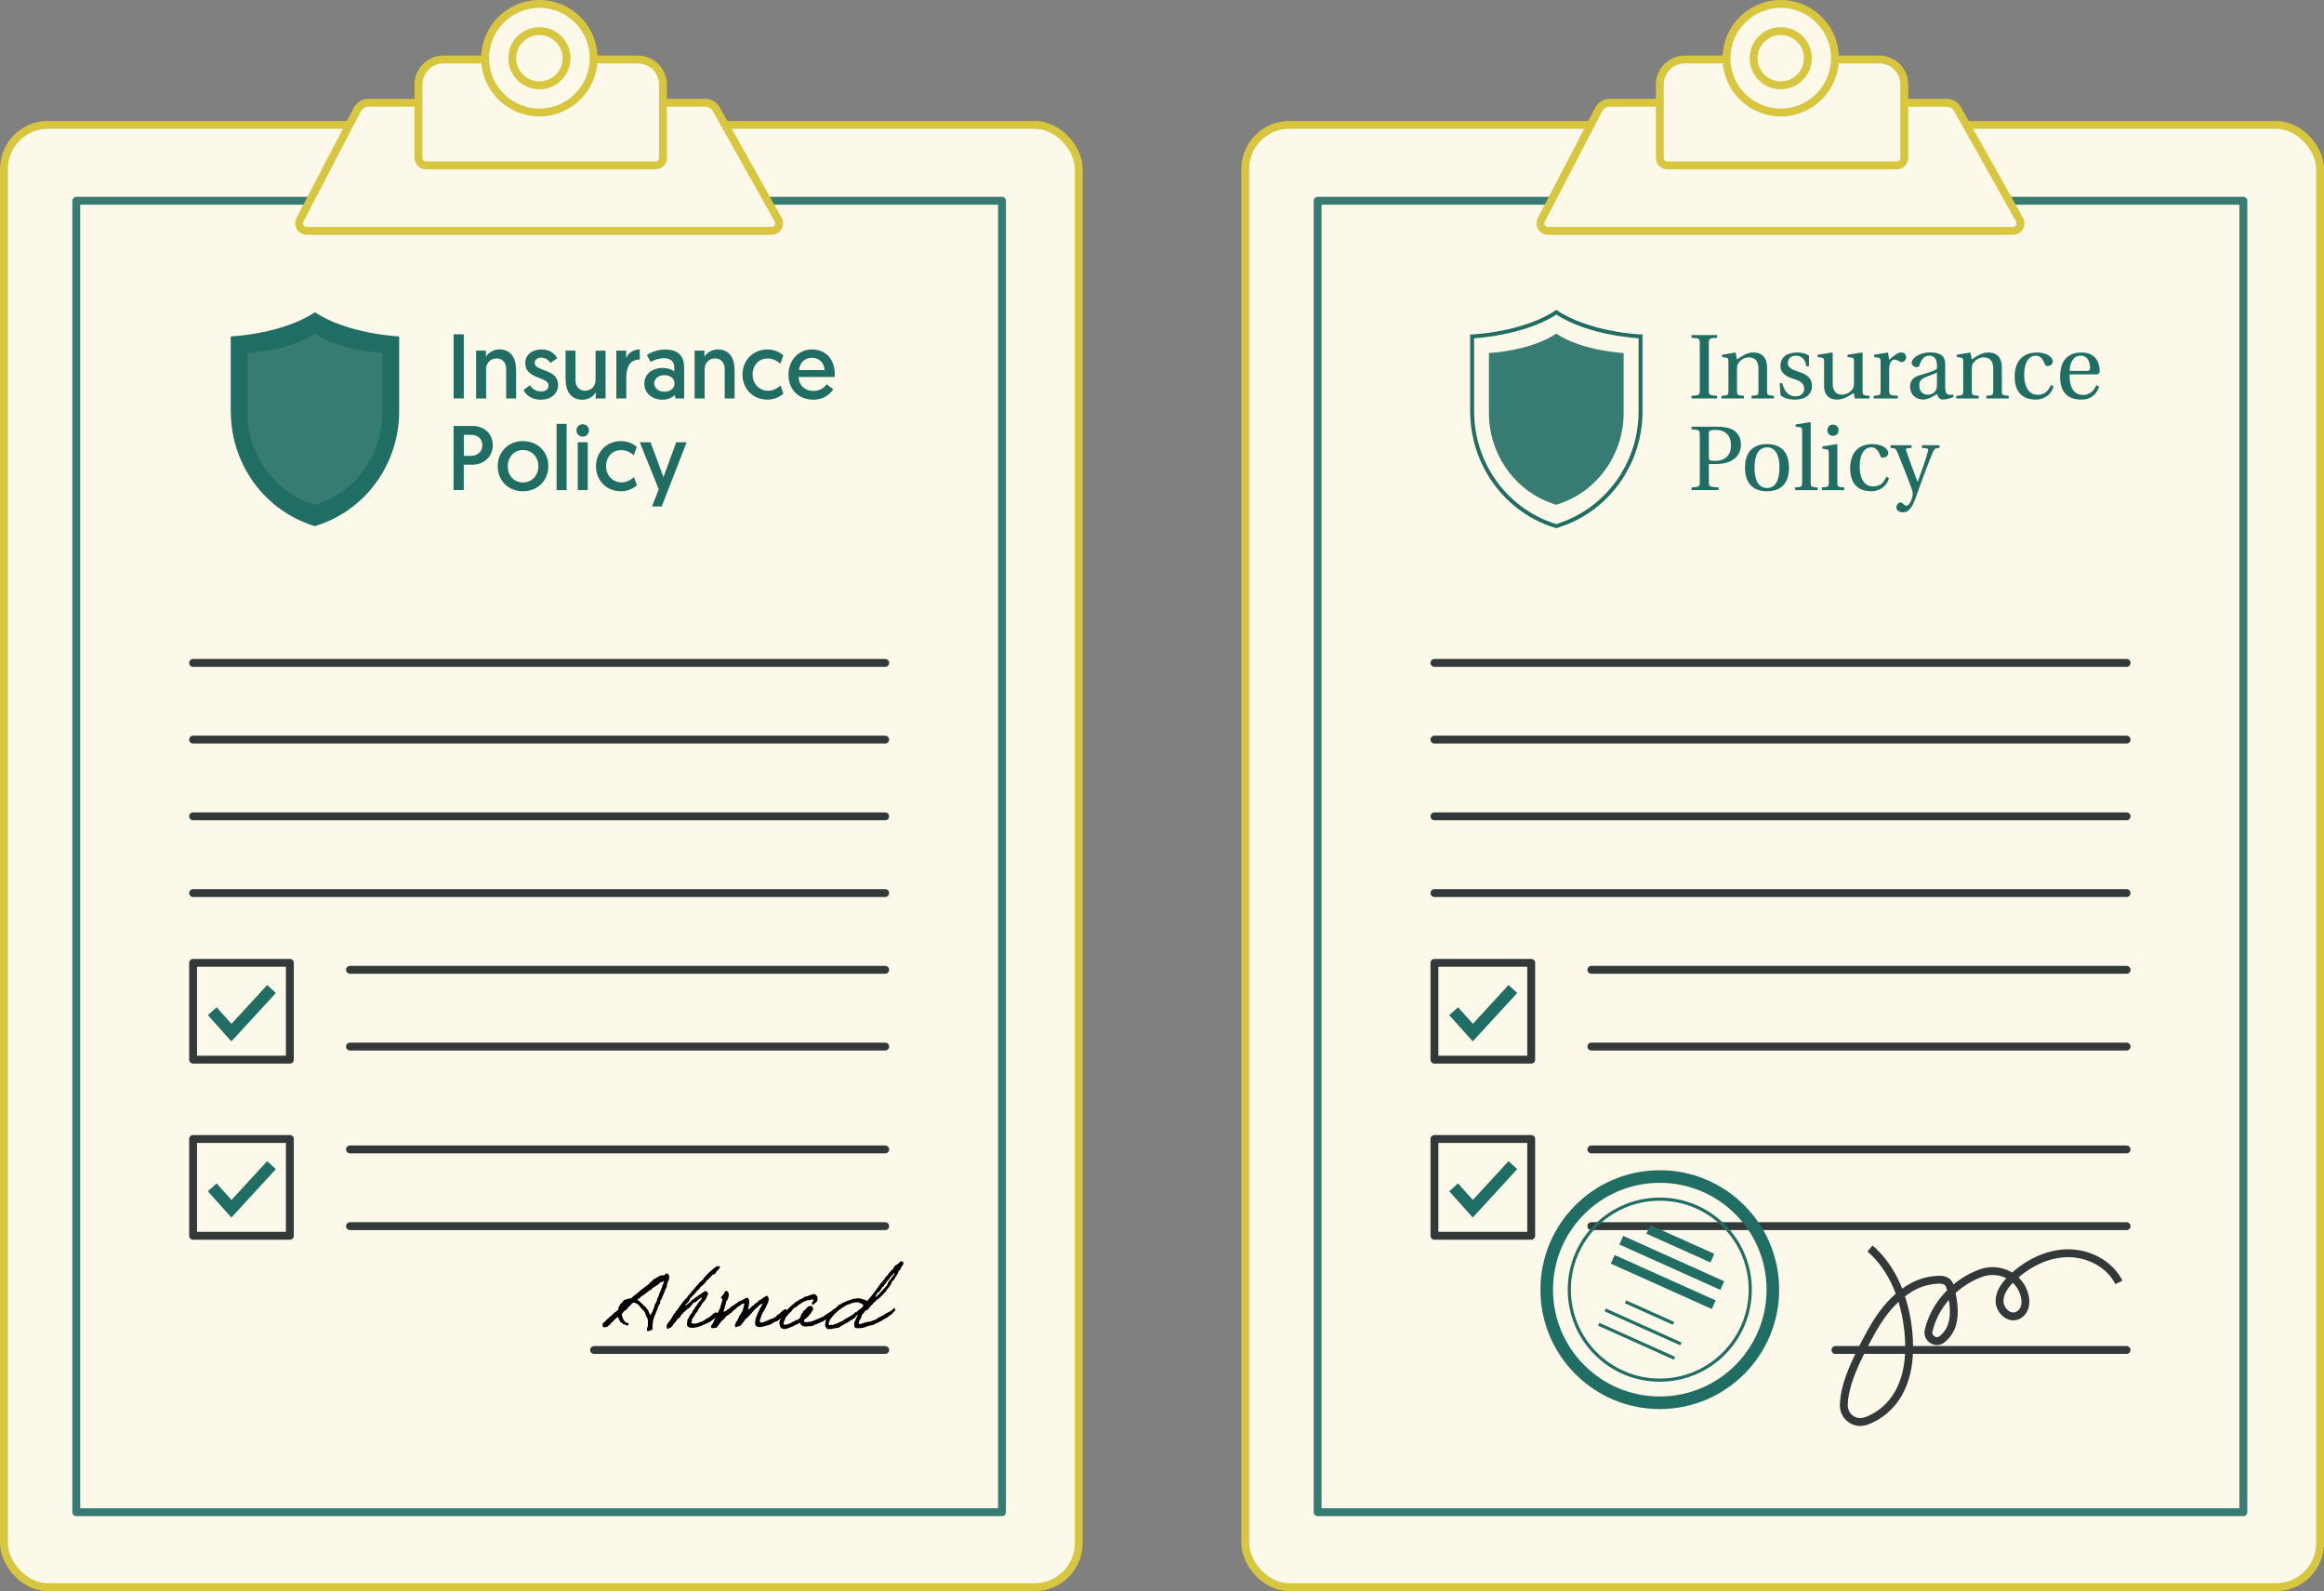 <?xml version="1.0" encoding="UTF-8"?>
<svg id="Layer_2" data-name="Layer 2" xmlns="http://www.w3.org/2000/svg" viewBox="0 0 591.06 404.54">
  <rect x="0" y="0" width="591.06" height="404.54" fill="#808080" stroke="none"/>
  <defs>
    <style>
      .cls-1 {
        fill: #367c73;
      }

      .cls-2, .cls-3, .cls-4, .cls-5, .cls-6, .cls-7 {
        stroke-miterlimit: 10;
      }

      .cls-2, .cls-3, .cls-4, .cls-5, .cls-6, .cls-7, .cls-8 {
        fill: none;
      }

      .cls-2, .cls-4, .cls-5, .cls-6, .cls-7 {
        stroke: #206e63;
      }

      .cls-9 {
        stroke: #d8c63e;
      }

      .cls-9, .cls-3, .cls-10, .cls-8 {
        stroke-width: 2px;
      }

      .cls-9, .cls-10 {
        fill: #fcf8ea;
      }

      .cls-9, .cls-10, .cls-8 {
        stroke-linecap: round;
        stroke-linejoin: round;
      }

      .cls-3, .cls-8 {
        stroke: #333839;
      }

      .cls-4 {
        stroke-width: .8px;
      }

      .cls-5 {
        stroke-width: 3.2px;
      }

      .cls-11 {
        fill: #206e63;
      }

      .cls-10 {
        stroke: #367c73;
      }

      .cls-6 {
        stroke-width: 2.4px;
      }

      .cls-7 {
        stroke-width: 3px;
      }
    </style>
  </defs>
  <g id="Layer_1-2" data-name="Layer 1">
    <g>
      <g>
        <rect class="cls-9" x="316.71" y="31.76" width="273.35" height="371.78" rx="11.17" ry="11.17"/>
        <rect class="cls-10" x="335.11" y="51.05" width="235.44" height="333.43"/>
        <path class="cls-9" d="m406.61,27.81l-14.62,28.09c-.66,1.28.26,2.8,1.7,2.8h118.27c1.47,0,2.39-1.58,1.67-2.85l-15.78-28.12c-.56-1-1.61-1.61-2.75-1.61h-85.69c-1.18,0-2.26.66-2.8,1.7Z"/>
        <line class="cls-8" x1="364.82" y1="168.55" x2="540.85" y2="168.55"/>
        <line class="cls-8" x1="364.82" y1="188.05" x2="540.85" y2="188.05"/>
        <line class="cls-8" x1="364.82" y1="207.56" x2="540.85" y2="207.56"/>
        <line class="cls-8" x1="364.82" y1="227.07" x2="540.85" y2="227.07"/>
        <line class="cls-8" x1="404.73" y1="246.58" x2="540.85" y2="246.58"/>
        <line class="cls-8" x1="404.73" y1="266.09" x2="540.85" y2="266.09"/>
        <line class="cls-8" x1="404.73" y1="292.25" x2="540.85" y2="292.25"/>
        <line class="cls-8" x1="404.73" y1="311.76" x2="540.85" y2="311.76"/>
        <rect class="cls-8" x="364.82" y="244.81" width="24.61" height="24.61"/>
        <polyline class="cls-7" points="369.7 257.11 374.58 262.54 384.77 251.46"/>
        <rect class="cls-8" x="364.82" y="289.59" width="24.61" height="24.61"/>
        <polyline class="cls-7" points="369.7 301.89 374.58 307.33 384.77 296.24"/>
        <line class="cls-8" x1="466.8" y1="343.24" x2="540.85" y2="343.24"/>
        <path class="cls-3" d="m475.59,317.44c5.94,5.09,8.87,12.98,9.72,20.76.59,5.44.23,11.18-2.41,15.96-1.82,3.3-4.92,6.02-8.44,7.18-2.83.93-5.63-1.22-5.52-4.2.17-4.75,2.34-9.52,4.53-13.88,3-5.96,6.2-11.96,12.2-15.67,2.19-1.36,4.72-2.12,7.3-2.21.78-.03,1.61.04,2.22.53.67.55.89,1.46,1.06,2.31.57,2.84,1.06,5.84.2,8.61-.45,1.44-1.36,2.78-2.55,3.7-1.59,1.23-3.84-.26-3.39-2.22,1.53-6.67,6.91-12.33,13.36-14.64,4.7-1.68,9.99.99,11.08,5.86.13.57.2,1.17.16,1.79-.05,1.02-.47,2.02-1.25,2.68-2.41,2.04-5.35-.67-5.32-3.28.03-2.24,1.53-4.18,3.14-5.73,3.81-3.67,8.85-6.27,14.13-6.35,5.29-.07,10.73,2.69,13.09,7.42"/>
        <g>
          <path class="cls-2" d="m374.4,104.64v-19.1s13.04-.56,21.42-6.15c8.38,5.59,21.42,6.15,21.42,6.15v19.06c0,12.64-7.71,24.11-19.55,28.53-.6.22-1.22.44-1.86.65,0,0-1.07-.28-2.74-.97-11.37-4.67-18.67-15.88-18.67-28.17Z"/>
          <path class="cls-1" d="m378.68,105.03v-15.28s10.43-.45,17.13-4.92c6.7,4.47,17.13,4.92,17.13,4.92v15.25c0,10.11-6.17,19.29-15.64,22.82-.48.18-.98.35-1.49.52,0,0-.86-.22-2.2-.77-9.09-3.73-14.94-12.7-14.94-22.53Z"/>
        </g>
        <path class="cls-9" d="m428.49,15.13h49.47c3.51,0,6.36,2.85,6.36,6.36v18.64c0,1.07-.87,1.93-1.93,1.93h-58.32c-1.07,0-1.93-.87-1.93-1.93v-18.64c0-3.51,2.85-6.36,6.36-6.36Z"/>
        <circle class="cls-9" cx="452.89" cy="14.8" r="13.8"/>
        <circle class="cls-9" cx="452.89" cy="14.8" r="6.9"/>
        <g>
          <circle class="cls-5" cx="422.13" cy="327.9" r="28.76"/>
          <circle class="cls-4" cx="422.13" cy="327.9" r="23.01"/>
          <line class="cls-6" x1="419.23" y1="312.58" x2="435.51" y2="319.89"/>
          <line class="cls-6" x1="412.34" y1="315.33" x2="438.03" y2="326.87"/>
          <line class="cls-6" x1="410.16" y1="320.19" x2="435.85" y2="331.73"/>
          <line class="cls-4" x1="413.41" y1="330.99" x2="425.62" y2="336.47"/>
          <line class="cls-4" x1="408.24" y1="333.05" x2="427.51" y2="341.7"/>
          <line class="cls-4" x1="406.6" y1="336.7" x2="425.87" y2="345.35"/>
        </g>
        <g>
          <path class="cls-11" d="m430.2,100.64c2.05-.14,2.1-.19,2.1-1.49v-11.79c0-1.3-.05-1.35-2.1-1.49v-.68h6.5v.68c-2.03.14-2.1.19-2.1,1.49v11.79c0,1.3.07,1.35,2.1,1.49v.68h-6.5v-.68Z"/>
          <path class="cls-11" d="m437.84,100.64c1.68-.12,1.75-.16,1.75-1.35v-7.34c0-.84-.14-.96-.75-1.05l-.89-.12v-.58l3.47-.58.33,1.77c1.44-.93,2.52-1.77,4.24-1.77,2.14,0,3.42,1.35,3.42,3.7v5.96c0,1.19.09,1.23,1.75,1.35v.68h-5.69v-.68c1.68-.12,1.75-.16,1.75-1.35v-5.5c0-2.03-.86-2.91-2.45-2.91-1.23,0-2.28.77-2.77,1.68-.19.37-.23.7-.23,1.28v5.45c0,1.19.09,1.23,1.75,1.35v.68h-5.69v-.68Z"/>
          <path class="cls-11" d="m453.29,97.42c.47,1.98,1.51,3.36,3.4,3.36,1.23,0,2.17-.75,2.17-1.93,0-1.58-1.47-2.12-2.52-2.45-1.93-.58-3.52-1.44-3.52-3.38,0-2.21,1.72-3.4,4.24-3.4,1.05,0,2.24.23,3.01.79v2.73h-.68c-.16-1.42-.96-2.7-2.61-2.7-1.17,0-2.1.68-2.1,1.89,0,1.3,1.54,1.79,2.49,2.1,2.4.75,3.66,1.68,3.66,3.73s-1.58,3.45-4.36,3.45c-1.37,0-2.8-.37-3.63-1.12l-.23-3.05h.68Z"/>
          <path class="cls-11" d="m462.29,90.2l3.66-.58.16.14v7.92c0,1.82,1,2.66,2.35,2.66,1.21,0,2.33-.68,2.87-1.75.12-.23.19-.75.19-1.4v-5.24c0-.84-.14-.96-.75-1.05l-.89-.12v-.58l3.66-.58.16.14v9.53c0,1.19.14,1.23,1.75,1.35v.68h-3.73l-.23-1.4c-.68.33-2.28,1.68-4.26,1.68-1.72,0-3.31-.82-3.31-3.49v-6.15c0-.84-.14-.96-.75-1.05l-.89-.12v-.58Z"/>
          <path class="cls-11" d="m476.54,100.64c1.63-.12,1.75-.16,1.75-1.35v-7.34c0-.84-.14-.96-.75-1.05l-.89-.12v-.58l3.54-.58.28,1.86c1.54-1.35,2.24-1.86,3.08-1.86.91,0,1.23.63,1.23,1.14,0,.72-.51,1.3-1.07,1.3-.12,0-.3-.02-.47-.12-.68-.37-1.07-.51-1.44-.51-.54,0-1.33.61-1.33,2.4v5.45c0,1.19.14,1.23,2.21,1.35v.68h-6.15v-.68Z"/>
          <path class="cls-11" d="m487.94,95.51c1.84-.58,4.1-1.17,4.68-1.77v-.98c0-1.86-1.07-2.33-1.98-2.33s-1.89.56-2.4,2.28c-.12.4-.26.65-.75.65-.44,0-1.3-.35-1.3-1.1,0-1.28,2.07-2.66,4.71-2.66,3.52,0,3.82,1.75,3.82,3.1v5.64c0,1.47.4,1.91.82,2,.35.09.86.05,1.19-.02l.14.56c-.89.44-1.89.7-2.75.7-.82,0-1.19-.54-1.51-1.4-.75.49-2.12,1.4-3.47,1.4-2.19,0-3.36-1.56-3.36-3.31,0-1.09.49-2.26,2.17-2.77Zm2.33,4.85c.91,0,2.35-.49,2.35-2.38v-3.29c-.51.33-1.75.77-2.68,1.12-1.3.49-1.82,1.05-1.82,2.14,0,1.37.7,2.4,2.14,2.4Z"/>
          <path class="cls-11" d="m497.56,100.64c1.68-.12,1.75-.16,1.75-1.35v-7.34c0-.84-.14-.96-.75-1.05l-.89-.12v-.58l3.47-.58.33,1.77c1.44-.93,2.52-1.77,4.24-1.77,2.14,0,3.42,1.35,3.42,3.7v5.96c0,1.19.09,1.23,1.75,1.35v.68h-5.69v-.68c1.68-.12,1.75-.16,1.75-1.35v-5.5c0-2.03-.86-2.91-2.45-2.91-1.23,0-2.28.77-2.77,1.68-.19.37-.23.7-.23,1.28v5.45c0,1.19.09,1.23,1.75,1.35v.68h-5.69v-.68Z"/>
          <path class="cls-11" d="m518.04,89.62c2.52,0,4.05,1.19,4.05,2.26,0,.89-.91,1.19-1.37,1.19s-.58-.23-.72-.61c-.47-1.26-1.14-2.03-2.21-2.03-1.61,0-2.98,1.4-2.98,4.87,0,2.19.65,5.08,3.43,5.08,1.7,0,2.63-.84,3.35-2.47l.68.33c-.65,2.49-2.84,3.36-4.47,3.36-3.5,0-5.41-1.98-5.41-5.87,0-3.1,1.42-6.1,5.66-6.1Z"/>
          <path class="cls-11" d="m529.29,89.62c4.26,0,4.71,3.31,4.71,4.68,0,.77-.44.89-.93.89h-6.71c-.05,2.42.54,5.22,3.43,5.22,1.84,0,2.73-1.12,3.38-2.47l.7.37c-.63,1.84-1.96,3.29-4.54,3.29-3.8,0-5.38-2.21-5.38-5.89s1.72-6.08,5.36-6.08Zm1.49,4.68c.65,0,.79-.3.79-.75,0-.91-.26-3.12-2.42-3.12-2.42,0-2.77,2.91-2.77,3.87h4.4Z"/>
          <path class="cls-11" d="m430.2,123.94c2.05-.14,2.1-.19,2.1-1.49v-11.79c0-1.3-.05-1.35-2.1-1.49v-.68h6.5c1.63,0,3.12.23,4.24.93,1.05.65,1.82,1.86,1.82,3.63,0,2.91-2.05,4.17-3.84,4.64-.86.21-1.91.3-2.98.3h-1.33v4.45c0,1.3.07,1.35,2.47,1.49v.68h-6.87v-.68Zm6.13-6.76c2,0,3.91-1.05,3.91-3.96,0-2.54-1.47-3.91-3.87-3.91-1.51,0-1.77.21-1.77.86v6.1c0,.86.35.91,1.72.91Z"/>
          <path class="cls-11" d="m449.4,112.92c3.75,0,5.59,2.21,5.59,5.99s-1.84,5.99-5.59,5.99-5.59-2.21-5.59-5.99,1.84-5.99,5.59-5.99Zm0,11.16c2.14,0,3.17-1.96,3.17-5.17s-1.02-5.17-3.17-5.17-3.17,1.96-3.17,5.17,1.03,5.17,3.17,5.17Z"/>
          <path class="cls-11" d="m456.58,123.94c1.68-.12,1.75-.16,1.75-1.35v-12.93c0-.89-.14-1-.75-1.07l-.89-.09v-.58l3.66-.58.16.14v15.12c0,1.19.09,1.23,1.75,1.35v.68h-5.69v-.68Z"/>
          <path class="cls-11" d="m463.36,123.94c1.68-.12,1.75-.16,1.75-1.35v-7.34c0-.84-.14-.96-.75-1.05l-.89-.12v-.58l3.66-.58.16.14v9.53c0,1.19.09,1.23,1.75,1.35v.68h-5.69v-.68Zm2.82-15.98c.84,0,1.42.58,1.42,1.42s-.58,1.42-1.42,1.42-1.42-.58-1.42-1.42.58-1.42,1.42-1.42Z"/>
          <path class="cls-11" d="m476.2,112.92c2.52,0,4.05,1.19,4.05,2.26,0,.89-.91,1.19-1.37,1.19s-.58-.23-.72-.61c-.47-1.26-1.14-2.03-2.21-2.03-1.61,0-2.98,1.4-2.98,4.87,0,2.19.65,5.08,3.43,5.08,1.7,0,2.63-.84,3.35-2.47l.68.33c-.65,2.49-2.84,3.36-4.47,3.36-3.5,0-5.41-1.98-5.41-5.87,0-3.1,1.42-6.1,5.66-6.1Z"/>
          <path class="cls-11" d="m480.83,113.2h5.34v.68l-1,.09c-.54.05-.49.3-.35.72.86,2.45,1.79,4.99,2.87,7.81h.05c1.03-2.8,2.24-6.31,2.59-7.71.12-.47.07-.75-.33-.79l-1.21-.12v-.68h4.47v.68c-1.16.07-1.3.26-1.72,1.19-.72,1.63-2.87,7.32-4.31,11.46-1.19,3.45-2.38,3.73-3.31,3.73-.98,0-1.63-.65-1.63-1.21,0-.68.58-1.3,1.03-1.3.28,0,.47.12.7.33.42.42.63.49.86.49.26,0,.68-.21,1.02-.98.35-.75.56-1.44.56-1.98,0-.4-.05-.75-.19-1.14-.56-1.61-2.49-6.57-3.66-9.37-.42-1.03-.65-1.17-1.77-1.21v-.68Z"/>
        </g>
      </g>
      <g>
        <rect class="cls-9" x="1" y="31.76" width="273.35" height="371.78" rx="11.17" ry="11.17"/>
        <rect class="cls-10" x="19.4" y="51.05" width="235.44" height="333.43"/>
        <path class="cls-9" d="m90.9,27.81l-14.62,28.09c-.66,1.28.26,2.8,1.7,2.8h118.27c1.47,0,2.39-1.58,1.67-2.85l-15.78-28.12c-.56-1-1.61-1.61-2.75-1.61h-85.69c-1.18,0-2.26.66-2.8,1.7Z"/>
        <line class="cls-8" x1="49.11" y1="168.55" x2="225.13" y2="168.55"/>
        <line class="cls-8" x1="49.11" y1="188.05" x2="225.13" y2="188.05"/>
        <line class="cls-8" x1="49.11" y1="207.56" x2="225.13" y2="207.56"/>
        <line class="cls-8" x1="49.11" y1="227.07" x2="225.13" y2="227.07"/>
        <line class="cls-8" x1="89.01" y1="246.58" x2="225.13" y2="246.58"/>
        <line class="cls-8" x1="89.01" y1="266.09" x2="225.13" y2="266.09"/>
        <line class="cls-8" x1="89.01" y1="292.25" x2="225.13" y2="292.25"/>
        <line class="cls-8" x1="89.01" y1="311.76" x2="225.13" y2="311.76"/>
        <rect class="cls-8" x="49.11" y="244.81" width="24.61" height="24.61"/>
        <polyline class="cls-7" points="53.98 257.11 58.86 262.54 69.06 251.46"/>
        <rect class="cls-8" x="49.11" y="289.59" width="24.61" height="24.61"/>
        <polyline class="cls-7" points="53.98 301.89 58.86 307.33 69.06 296.24"/>
        <line class="cls-8" x1="151.09" y1="343.24" x2="225.13" y2="343.24"/>
        <g>
          <path class="cls-11" d="m58.68,104.64v-19.1s13.04-.56,21.42-6.15c8.38,5.59,21.42,6.15,21.42,6.15v19.06c0,12.64-7.71,24.11-19.55,28.53-.6.22-1.22.44-1.86.65,0,0-1.07-.28-2.74-.97-11.37-4.67-18.67-15.88-18.67-28.17Z"/>
          <path class="cls-1" d="m62.97,105.03v-15.28s10.43-.45,17.13-4.92c6.7,4.47,17.13,4.92,17.13,4.92v15.25c0,10.11-6.17,19.29-15.64,22.82-.48.18-.98.35-1.49.52,0,0-.86-.22-2.2-.77-9.09-3.73-14.94-12.7-14.94-22.53Z"/>
        </g>
        <path class="cls-9" d="m112.78,15.13h49.47c3.51,0,6.36,2.85,6.36,6.36v18.64c0,1.07-.87,1.93-1.93,1.93h-58.32c-1.07,0-1.93-.87-1.93-1.93v-18.64c0-3.51,2.85-6.36,6.36-6.36Z"/>
        <circle class="cls-9" cx="137.18" cy="14.8" r="13.8"/>
        <circle class="cls-9" cx="137.18" cy="14.8" r="6.9"/>
        <g>
          <path class="cls-11" d="m115.37,85h2.59v16.31h-2.59v-16.31Z"/>
          <path class="cls-11" d="m131.26,94v7.32h-2.52v-7.53c0-1.68-1.05-2.66-2.45-2.66-1.61,0-2.66,1.19-2.66,2.84v7.34h-2.54v-12.16h2.49v1.58c.54-.96,1.79-1.89,3.42-1.89,3.15,0,4.24,2.49,4.24,5.15Z"/>
          <path class="cls-11" d="m134.74,97.94c.56.82,1.4,1.58,2.91,1.58,1.07,0,1.86-.54,1.86-1.51,0-2.33-5.92-1.49-5.92-5.71,0-2.14,1.82-3.45,4.17-3.45s3.49,1.33,3.96,2.26l-1.75,1.17c-.35-.56-1-1.35-2.35-1.35-.93,0-1.63.49-1.63,1.33,0,2.33,5.94,1.35,5.94,5.64,0,2.26-1.91,3.73-4.4,3.73s-3.77-1.33-4.38-2.42l1.58-1.26Z"/>
          <path class="cls-11" d="m143.84,96.47v-7.32h2.52v7.53c0,1.68,1.05,2.66,2.45,2.66,1.61,0,2.66-1.17,2.66-2.84v-7.34h2.54v12.16h-2.49v-1.58c-.54.98-1.79,1.89-3.42,1.89-3.15,0-4.24-2.49-4.24-5.15Z"/>
          <path class="cls-11" d="m162.72,91.41c-2.66,0-3.43,2.03-3.43,4.66v5.24h-2.54v-12.16h2.49v1.91c.47-1.21,1.75-2.21,3.47-2.21v2.56Z"/>
          <path class="cls-11" d="m168.57,93.56c1.4,0,2.45.47,2.91.89v-1.14c0-1.4-.98-2.24-2.59-2.24-1.35,0-2.52.47-3.4.96l-.98-1.77c.98-.63,2.61-1.4,4.64-1.4,3.61,0,4.85,1.96,4.85,4.61v7.85h-2.21l-.21-.91c-.63.7-1.61,1.21-3.12,1.21-2.56,0-4.59-1.61-4.59-4.05s1.91-4.01,4.71-4.01Zm.42,6.03c1.49,0,2.56-.84,2.56-2.1s-1.05-2.1-2.59-2.1-2.56.89-2.56,2.1,1.05,2.1,2.59,2.1Z"/>
          <path class="cls-11" d="m186.83,94v7.32h-2.52v-7.53c0-1.68-1.05-2.66-2.45-2.66-1.61,0-2.66,1.19-2.66,2.84v7.34h-2.54v-12.16h2.49v1.58c.54-.96,1.79-1.89,3.42-1.89,3.15,0,4.24,2.49,4.24,5.15Z"/>
          <path class="cls-11" d="m198.46,92.48c-.56-.54-1.68-1.33-3.22-1.33-2.31,0-3.84,1.77-3.84,4.08s1.68,4.12,3.94,4.12c1.56,0,2.66-.89,3.17-1.35l.72,2.1c-.61.54-2,1.51-4.03,1.51-3.7,0-6.36-2.73-6.36-6.38s2.73-6.38,6.34-6.38c2,0,3.36.89,4.05,1.49l-.77,2.14Z"/>
          <path class="cls-11" d="m206.45,88.85c3.68,0,5.85,2.54,5.85,6.36,0,.21,0,.42-.02.63h-9.16c.05,2.17,1.61,3.56,3.77,3.56,1.84,0,2.89-1.03,3.35-1.7l1.68,1.26c-.58,1-2.19,2.66-5.08,2.66-3.8,0-6.31-2.66-6.31-6.34s2.59-6.43,5.92-6.43Zm3.26,5.24c-.09-2-1.49-3.12-3.24-3.12s-3.1,1.21-3.26,3.12h6.5Z"/>
          <path class="cls-11" d="m115.37,108.3h4.73c3.08,0,5.22,1.96,5.22,4.89s-2.24,4.96-5.2,4.96h-2.17v6.45h-2.59v-16.31Zm4.43,7.6c1.7,0,2.87-1.07,2.87-2.7s-1.16-2.63-2.84-2.63h-1.86v5.34h1.84Z"/>
          <path class="cls-11" d="m133.01,112.15c3.75,0,6.45,2.73,6.45,6.38s-2.75,6.38-6.45,6.38-6.43-2.68-6.43-6.36,2.77-6.41,6.43-6.41Zm0,10.51c2.26,0,3.91-1.75,3.91-4.12s-1.65-4.12-3.91-4.12-3.87,1.77-3.87,4.15,1.61,4.1,3.87,4.1Z"/>
          <path class="cls-11" d="m141.56,107.77h2.54v16.85h-2.54v-16.85Z"/>
          <path class="cls-11" d="m148.2,107.86c.89,0,1.58.7,1.58,1.58s-.7,1.58-1.58,1.58-1.58-.7-1.58-1.58.7-1.58,1.58-1.58Zm-1.26,4.59h2.54v12.16h-2.54v-12.16Z"/>
          <path class="cls-11" d="m161.2,115.78c-.56-.54-1.68-1.33-3.22-1.33-2.31,0-3.84,1.77-3.84,4.08s1.68,4.12,3.94,4.12c1.56,0,2.66-.89,3.17-1.35l.72,2.1c-.61.54-2,1.51-4.03,1.51-3.7,0-6.36-2.73-6.36-6.38s2.73-6.38,6.34-6.38c2,0,3.36.89,4.05,1.49l-.77,2.14Z"/>
          <path class="cls-11" d="m165.82,128.78l1.72-4.38-4.82-11.95h2.73l3.29,8.85,3.24-8.85h2.66l-6.36,16.33h-2.45Z"/>
        </g>
        <g>
          <path d="m164.67,338.45c-.09-.13-.13-.28-.13-.43,0-.32.13-.69.24-.91v-1.55c-.19-.67-.65-1.08-.73-1.86-.43-.69-1.32-1.23-1.45-1.77-.15-.19-.52-.15-.52-.52-.06.02-.11.02-.15.02-.3,0-.39-.22-.69-.24-.56.06-.71.54-1.04.84-.35.22-.6.56-.82.93-.54.28-1.01.65-1.25,1.25.13.84.47,1.47.95,1.96.13.26.82.04.82.52,0,.06-.24.35-.3.35-.37,0-.69-.37-1.04-.37-.02,0-.06.02-.11.02-.13-.26-.37-.41-.63-.52-.17-.45-.47-.78-.63-1.25-.58,0-.6.56-1.04.73-.09.11-.35.52-.43.52-.04,0-.11-.02-.15-.02-.11,0-.09.28-.24.43-.28.26-.91.84-1.08.84-.11,0-.24-.02-.35-.02-.15,0-.09.11-.22.11-.32,0-.45-.47-.45-.56,0-.47.26-.69.54-.88.35-.09.43-.73.82-.73.39-.65,1.23-.82,1.55-1.55.5-.15.76-.56,1.14-.82-.02-.06-.02-.13-.02-.19,0-.56.43-.71.43-1.25.47,0,.71-.84,1.14-1.04.6-.11,1.04-.41,1.77-.41.58-.78,1.53-1.14,2.16-1.88.78-.58,1.51-1.19,2.29-1.75.3-.52.93-.73,1.25-1.25.84-.26,1.23-.95,2.24-.95.06,0,.15.02.26.02.3,0,.5-.5.73-.5.04,0,.11.02.17.09h.06c.35,0,.47.82.47.8,0,.84-.65,1.49-.65,2.37v.13c-.63,1.14-.95,2.57-1.66,3.62v.63c-.43.28-.6,1.17-.93,1.96-.32.78-.93,1.96-.93,2.8,0,.41-.13.76-.13.99,0,.17.04.37.04.54,0,.15-.04.28-.13.32.02.04.02.09.02.11,0,.09-.06.11-.15.11-.06,0-.15-.02-.22-.02-.17,0-.39.24-.71.24-.06,0-.11,0-.17-.02Zm3.15-12.34c-.11.41-.56.54-.84.73-.32.22-.58.45-.93.6-.32.15-.37.67-.86.65h-.11c-.22.45-.8.54-1.04.95-.43.13-.6.5-1.04.6v.09c0,.28-.82.32-.82.86.86.35,1.25,1.27,2.07,1.75.09.39.45.52.6.84.17.39.41,1.21.73,1.23-.02-.06-.02-.11-.02-.15,0-.43.39-.5.43-.88.13-.6.47-.97.52-1.66.26-.17.26-.63.52-.82.04-.58.22-1.04.52-1.34,0-.56.22-.88.41-1.25.09-.5.47-.88.47-1.29,0-.22.19-.39.26-.56.06-.24,0-.54.22-.73-.02-.04-.02-.11-.09-.11h-.02c-.19.35-.65.35-.99.5Z"/>
          <path d="m178.56,329.9c-.93.24-1.19,1.17-2.18,1.34-.22.43-1.14,1.34-1.14,1.36-.09.06-.26.06-.41.19-.3.28-.56.63-.93.84-.28.47-.86.65-.93,1.34-.63.17-.88.8-1.25,1.25-.15.19-.52.41-.52.63,0,.15-.6.71-.65.71-.35,0-.37.32-.73.32-.19,0-.28-.43-.28-.65,0-.73.73-1.14,1.04-1.75.43-.54.8-1.64,1.14-1.66.04-.24.11-.43.32-.52.76-1.06,1.49-2.16,2.37-3.11.41-.17.41-.76.82-.93.65-.76,1.21-1.49,2.07-2.48.09-.09.26-.13.32-.22.06-.09.02-.22.09-.3.28-.3.67-.54.95-.82.3-.32.52-.71.82-1.04.8-.86,1.79-1.7,2.8-2.5.09.06.15.09.22.09.13,0,.26-.06.37-.06.09,0,.24.02.24.17,0,.45-.37.54-.52.84-.54.24-.41,1.08-1.34,1.14-.28.41-1.29,1.32-1.29,1.4-.02,0-.06-.02-.09-.02-.04,0-.19.02-.19.13,0,.04.02.11.02.13s-1.23,1.47-1.53,1.47c-.09,0-.09.26-.13.32-.06.06-.32.15-.32.22,0,.04.02.11.02.15,0,.11-.54.13-.54.47,0,.04.02.06.02.09-.3.09-.45.32-.54.63-.58.09-.56.8-1.12.93-.02.56-.8,1.42-.93,1.45-.19.09-.32.15-.32.41.04.02.11.04.13.04s1.21-.82,1.64-1.49c.04.02.06.02.11.02.3,0,.41-.52.71-.54.3-.02.56-.54.93-.63.6-.32,1.01-.86,1.77-1.04.15.24.35.41.52.63-.02.47-.41.73-.41,1.01,0,.37-.86,1.27-.95,1.36-.09.13-.47.52-.6,1.04-.47.24-.56,1.04-1.14,1.55-.32.58-.67,1.14-1.04,1.66-.02.04-.04.09-.04.11,0,.13.13.22.13.26,0,.02-.02.04-.09.04-.11.09-.15.19-.22.32.15.28.43.35.69.35.3,0,.56-.09.91-.09.13-.15.73-.26,1.17-.47.5-.15.91-.63,1.47-.86.35-.15.67-.39,1.01-.73.15-.19.86-.73,1.1-.73.17,0,.41.19.41.47,0,.63-.88,1.08-1.34,1.47-.13.17-.65.52-1.01.67-1.23.52-2.57,1.32-4.08,1.32-.67,0-1.38-.17-1.38-.86,0-.45.13-.71.13-1.25.3-.06.17-.58.52-.63-.02-.02-.02-.06-.02-.09,0-.39.47-.69.65-.95.22-.35,0-.5.63-1.04.15-.56.63-.82.82-1.34.37-.41,1.14-1.32,1.14-1.55Z"/>
          <path d="m197.66,335.9c-1.06.26-1.17.73-2.2,1.01-.91.19-2.14.82-3.11.3-.56-.52-.19-1.53-.11-2.27.22-.04.11-.39.32-.43.02-.17-.11-.52.19-.41-.06-.47.17-.67.32-.93.15-.24.22-.6.41-.82.15-.28.37-.47.41-.84-.6.02-.82.52-1.25.84-.86.65-1.47,1.55-2.27,2.37-.26.26-.52.52-.84.73-.37.67-.86,1.19-1.34,1.75-.58-.13-.63.28-1.14.22-.06-.3-.37-.52,0-.73.04-.3.06-.63.32-.71.24-.5.56-.88.71-1.47.39-.32.5-.97.84-1.34.09-.6.3-1.08.41-1.66-.45-.24-.93.3-1.25.52-.41.19-.73.5-1.04.84-.45.19-.73.56-1.04.93-.52.09-.56.67-1.14.71-.43.54-.86,1.08-1.45,1.47.02.19-.22.3-.3.41-.11.13-.11.39-.32.41-.09.39-.45.52-.6.82-.58-.09-1.06.3-1.36-.09.02-.11,0-.22,0-.32.02-.19.06-.26.22-.41.5-.52.67-1.57,1.14-2.29.17-.54.52-.93.71-1.45.13-.24.26-.45.28-.67.13-.6.3-.88.56-1.9.19-.47-.41-.13-.32-.52-.09-.5.45-.39.43-.82.37-.04.3-.52.52-.73.02-.11.19-.06.19-.19h.22c1.01.35.5,2.11-.11,2.7,0,.24-.11.5-.11.73-.17.35-.13.35-.24.73.04.3-.28.6-.28,1.08.06.26.28-.19.52-.09.09-.19.39-.17.41-.43.43-.11.71-.39.93-.71.39-.17.71-.41,1.04-.63.3-.26.76-.37.95-.73.93-.13,1.32-.82,2.27-.93.76.67.22,1.94.11,2.91.02.24.28-.13.41-.11.06-.15.17-.26.32-.32.13-.3.45-.43.71-.6.37-.52,1.06-.67,1.36-1.25.8-.24,1.21-.86,1.96-1.14.8.43.45,1.73,0,2.29-.28,1.1-1.04,1.73-1.36,2.78-.19.47-.45.93-.41,1.66.8.37,1.34-.37,2.07-.41.11-.06.11-.24.32-.22.13-.13.35-.13.52-.19.37-.17.5-.17.93-.43.54-.3.39-.6,1.01-.8.58-.47,2.24-2.44,1.94-.22-.6.37-1.7,1.73-2.42,1.99Z"/>
          <path d="m211.99,333.94c-.37.19-.78.73-1.12.91-.37.17-.28.32-.65.52-.37.19-.65.47-1.01.67-.19.09-.43.09-.63.19-.22.13-.26.24-.52.22-.37.37-1.04.26-1.34.69-.76.09-1.27.04-1.98.17,0-.22-.43-.04-.6-.11-.02-.26-.41-.15-.43-.41-.19-.02-.02-.45-.3-.41-.3-.04-.39.26-.63.3-.28.09-.69.3-1.04.52-.15.11-.71.22-1.04.43-.15.09-.99.32-1.34.3.04,0-.3-.22-.52-.11-.5-.45-.76-1.14-.52-2.07.26-.28.41-.69.52-1.14.32-.28.52-.71.82-1.04.52-.65,1.21-1.14,1.77-1.75.37-.24.71-.47.93-.84.54-.02.69-.41,1.04-.6.41-.19.93-.26,1.14-.63.95-.13,1.55-.6,2.48-.73.76.15,1.08.91.82,1.77-.17.19-.3.43-.6.52.04.22-.22.15-.22.3-.02.15-.26.09-.41.11-.39-.54.28-.78.3-1.25-.52-.26-.88.22-1.55.11-.3.22-.71.26-1.04.41-.3.17-.47.45-.82.52-.58.35-.97.91-1.66,1.14-.28.41-.6.78-.93,1.14-.26.09-.32.37-.52.52-.19.15-.22.47-.52.52-.17.67-.56,1.08-.63,1.86.63.37,1.19-.17,1.77-.19,0-.19.17-.13.3-.22.13-.06.19-.13.3-.19.19-.11.65-.11.63-.43.26.02.5.02.63-.11.24-.02.19-.35.52-.3.09-.43.37-.67.41-1.14.22-.24.52-.39.52-.82.84-.28.86-1.36,2.07-1.25.26.11.26.45.41.63.06.65-.5.67-.52,1.25-.32.17-.52.52-.71.82-.28.11-.43.32-.63.52-.15.15-.56.22-.41.63-.11.37.45.11.52.3.17-.09.43-.04.63-.09.35-.11.6-.02.93-.19.32-.15.71-.26,1.04-.41.63-.28,1.23-.54,1.86-.82.26-.3.56-.45.86-.63.43-.24.8-.54,1.29-.82,0,0,.26.76.32.73Z"/>
          <path d="m227.72,333.16c-.54.35-.56.76-.99.99-.39.3-.32.3-.78.54-.24.41-.69.41-1.08.69-.54.39-1.47.88-1.51.86-.26.06-1.06.5-1.17.58-.47.06-.88.22-1.38.32-.26.06-.28.22-.71.22-.39.3-1.32.35-1.9.35s-.97-.04-.97-.86c0-.97.58-1.64.91-2.44-.02-.06-.04-.09-.06-.09-.11,0-.3.3-.39.3-.04,0-.04.26-.09.26-.17,0-.3.45-.58.45-.02,0-.06,0-.09-.02-.26.39-.84.45-1.12.82-.5.19-.91.5-1.36.73-.39.28-.84.37-1.14.73-.63.13-1.27.09-1.79.32h-1.14c-.24-.32-.54-.69-.54-.99,0-.71.26-1.17.32-1.79.78-.78,1.36-2.18,2.29-2.48.24-.39.71-.54.93-.95.04.02.09.02.13.02.24,0,.35-.24.5-.32.22-.11.52-.06.63-.3.54-.24.97-.32,1.34-.52.24-.13.67-.11.84-.32.47-.06,1.01-.09,1.45-.19.86.11,1.66.35,2.27.71,1.12-1.21,2.14-2.61,3.11-3.97.43-.78,1.19-1.23,1.55-2.07.3-.32.71-.54.84-1.04.11-.17.41-.15.41-.45v-.06c.22-.02.19-.3.43-.3h.09c.15-.39.39-.71.63-1.04.45-.39,1.1-.56,1.34-1.14h.3c.19,0,.35.02.43.11v.06c0,.11.11.09.11.19,0,.78-.69.84-.73,1.7-.24.06-.28.35-.52.41-.09.63-.47,1.01-.73,1.45-.24.37-.56,1.08-.93,1.14-.24,1.21-1.17,1.73-1.66,2.7-.63.54-1.81,1.98-2.14,1.98-.04,0-.09,0-.13-.02,0,.5-.86.56-.93,1.14-.73.39-1.21,1.62-1.75,1.62-.04,0-.09,0-.13-.02-.3.39-.52.86-.93,1.12-.06.95-.73,1.27-.82,2.18.06.13.22.17.37.17.54,0,.73-.37,1.23-.37h.15c.54-.32.93-.09,1.45-.35.54-.26.52-.19,1.08-.37.97-.69.67-.5,1.62-.95.47-.32.45-.13.82-.54.63-.19.52-.39,1.14-.54.47-.37.91-.58,1.25-.99.26.32.02.37.26.6Zm-8.76-1.75c0-.19-.5-.04-.5-.15,0-.17.17-.15-.11-.15h-.26c-.67,0-1.21.13-1.73.3-.02,0-.02.09-.09.11-.54.17-1.06.22-1.47.63-2.24,1.23-3.43,3.04-3.52,3.11-.19.43-.52.73-.52,1.38,0,.26.13.26.28.26.17,0,.37-.06.52-.06.09,0,.17.02.24.06.35-.17.67-.37,1.14-.41.32-.22.65-.45,1.14-.52,1.08-.88,2.61-1.32,3.52-2.37.02,0,.04.02.06.02.3,0,.69-.54.69-.43,0-.02,0-.06-.02-.11.35-.09,1.23-.82,1.23-1.17,0-.17-.3-.5-.63-.5Zm7.47-6.67c-.15.19-.24.43-.41.63-.06.06-.58.56-.52.56-.19,0-.17.58-.43.58h-.06s-.04.02-.04.04c0,.32-.39.71-.71.78,0,.5-.43.6-.52,1.04-.15.15-.39.22-.63.32.02.06.02.11.02.15,0,.26-.45.43-.45.76,0,.04.04.09.13.13.5-.47,1.1-.99,1.45-1.47.37-.5,1.36-1.4,1.36-1.47,0-.02-.02-.09-.02-.13,0-.06.19-.09.19-.41,0-.24,1.7-2.01,1.7-2.55,0-.04,0-.09-.02-.11-.32.41-.71.76-1.04,1.14Z"/>
        </g>
      </g>
    </g>
  </g>
</svg>